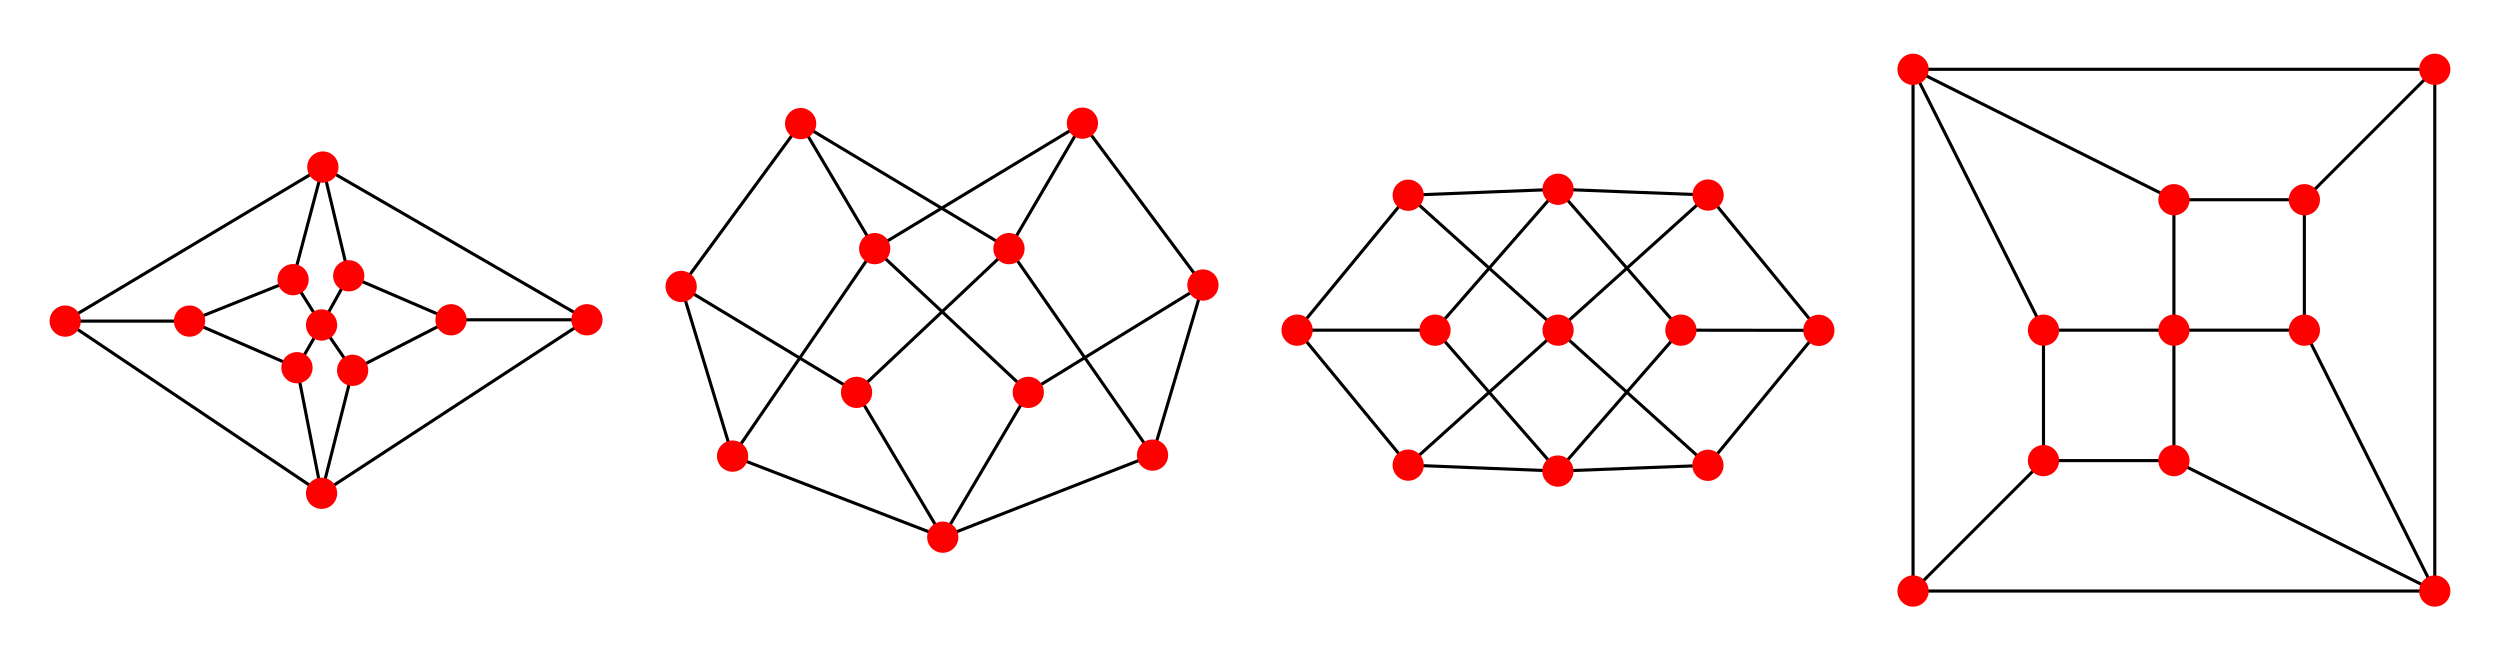<?xml version="1.0" encoding="UTF-8"?>
<svg xmlns="http://www.w3.org/2000/svg" xmlns:xlink="http://www.w3.org/1999/xlink" width="320" height="84" viewBox="0 0 320 84">
<path fill="none" stroke-width="4" stroke-linecap="square" stroke-linejoin="miter" stroke="rgb(0%, 0%, 0%)" stroke-opacity="1" stroke-miterlimit="3.25" d="M 413.242 626.172 L 751.289 430.664 " transform="matrix(0.1, 0, 0, -0.1, 0, 84)"/>
<path fill="none" stroke-width="4" stroke-linecap="square" stroke-linejoin="miter" stroke="rgb(0%, 0%, 0%)" stroke-opacity="1" stroke-miterlimit="3.25" d="M 413.242 626.172 L 83.477 428.984 " transform="matrix(0.1, 0, 0, -0.1, 0, 84)"/>
<path fill="none" stroke-width="4" stroke-linecap="square" stroke-linejoin="miter" stroke="rgb(0%, 0%, 0%)" stroke-opacity="1" stroke-miterlimit="3.25" d="M 413.242 626.172 L 375.117 482.031 " transform="matrix(0.1, 0, 0, -0.1, 0, 84)"/>
<path fill="none" stroke-width="4" stroke-linecap="square" stroke-linejoin="miter" stroke="rgb(0%, 0%, 0%)" stroke-opacity="1" stroke-miterlimit="3.25" d="M 413.242 626.172 L 446.406 486.992 " transform="matrix(0.1, 0, 0, -0.1, 0, 84)"/>
<path fill="none" stroke-width="4" stroke-linecap="square" stroke-linejoin="miter" stroke="rgb(0%, 0%, 0%)" stroke-opacity="1" stroke-miterlimit="3.25" d="M 411.602 208.594 L 751.289 430.664 " transform="matrix(0.1, 0, 0, -0.1, 0, 84)"/>
<path fill="none" stroke-width="4" stroke-linecap="square" stroke-linejoin="miter" stroke="rgb(0%, 0%, 0%)" stroke-opacity="1" stroke-miterlimit="3.25" d="M 411.602 208.594 L 83.477 428.984 " transform="matrix(0.1, 0, 0, -0.1, 0, 84)"/>
<path fill="none" stroke-width="4" stroke-linecap="square" stroke-linejoin="miter" stroke="rgb(0%, 0%, 0%)" stroke-opacity="1" stroke-miterlimit="3.25" d="M 411.602 208.594 L 380.117 369.336 " transform="matrix(0.1, 0, 0, -0.1, 0, 84)"/>
<path fill="none" stroke-width="4" stroke-linecap="square" stroke-linejoin="miter" stroke="rgb(0%, 0%, 0%)" stroke-opacity="1" stroke-miterlimit="3.25" d="M 411.602 208.594 L 451.367 366.016 " transform="matrix(0.1, 0, 0, -0.1, 0, 84)"/>
<path fill="none" stroke-width="4" stroke-linecap="square" stroke-linejoin="miter" stroke="rgb(0%, 0%, 0%)" stroke-opacity="1" stroke-miterlimit="3.25" d="M 751.289 430.664 L 577.305 430.664 " transform="matrix(0.1, 0, 0, -0.1, 0, 84)"/>
<path fill="none" stroke-width="4" stroke-linecap="square" stroke-linejoin="miter" stroke="rgb(0%, 0%, 0%)" stroke-opacity="1" stroke-miterlimit="3.25" d="M 83.477 428.984 L 242.578 428.984 " transform="matrix(0.1, 0, 0, -0.1, 0, 84)"/>
<path fill="none" stroke-width="4" stroke-linecap="square" stroke-linejoin="miter" stroke="rgb(0%, 0%, 0%)" stroke-opacity="1" stroke-miterlimit="3.25" d="M 375.117 482.031 L 411.602 424.023 " transform="matrix(0.1, 0, 0, -0.1, 0, 84)"/>
<path fill="none" stroke-width="4" stroke-linecap="square" stroke-linejoin="miter" stroke="rgb(0%, 0%, 0%)" stroke-opacity="1" stroke-miterlimit="3.25" d="M 375.117 482.031 L 242.578 428.984 " transform="matrix(0.1, 0, 0, -0.1, 0, 84)"/>
<path fill="none" stroke-width="4" stroke-linecap="square" stroke-linejoin="miter" stroke="rgb(0%, 0%, 0%)" stroke-opacity="1" stroke-miterlimit="3.25" d="M 446.406 486.992 L 411.602 424.023 " transform="matrix(0.1, 0, 0, -0.1, 0, 84)"/>
<path fill="none" stroke-width="4" stroke-linecap="square" stroke-linejoin="miter" stroke="rgb(0%, 0%, 0%)" stroke-opacity="1" stroke-miterlimit="3.25" d="M 446.406 486.992 L 577.305 430.664 " transform="matrix(0.1, 0, 0, -0.1, 0, 84)"/>
<path fill="none" stroke-width="4" stroke-linecap="square" stroke-linejoin="miter" stroke="rgb(0%, 0%, 0%)" stroke-opacity="1" stroke-miterlimit="3.25" d="M 380.117 369.336 L 411.602 424.023 " transform="matrix(0.1, 0, 0, -0.1, 0, 84)"/>
<path fill="none" stroke-width="4" stroke-linecap="square" stroke-linejoin="miter" stroke="rgb(0%, 0%, 0%)" stroke-opacity="1" stroke-miterlimit="3.25" d="M 380.117 369.336 L 242.578 428.984 " transform="matrix(0.1, 0, 0, -0.1, 0, 84)"/>
<path fill="none" stroke-width="4" stroke-linecap="square" stroke-linejoin="miter" stroke="rgb(0%, 0%, 0%)" stroke-opacity="1" stroke-miterlimit="3.25" d="M 451.367 366.016 L 411.602 424.023 " transform="matrix(0.1, 0, 0, -0.1, 0, 84)"/>
<path fill="none" stroke-width="4" stroke-linecap="square" stroke-linejoin="miter" stroke="rgb(0%, 0%, 0%)" stroke-opacity="1" stroke-miterlimit="3.25" d="M 451.367 366.016 L 577.305 430.664 " transform="matrix(0.1, 0, 0, -0.1, 0, 84)"/>
<path fill="none" stroke-width="40" stroke-linecap="round" stroke-linejoin="miter" stroke="rgb(100%, 0%, 0%)" stroke-opacity="1" stroke-miterlimit="3.25" d="M 413.242 626.172 L 413.242 626.172 " transform="matrix(0.1, 0, 0, -0.1, 0, 84)"/>
<path fill="none" stroke-width="40" stroke-linecap="round" stroke-linejoin="miter" stroke="rgb(100%, 0%, 0%)" stroke-opacity="1" stroke-miterlimit="3.25" d="M 411.602 208.594 L 411.602 208.594 " transform="matrix(0.1, 0, 0, -0.1, 0, 84)"/>
<path fill="none" stroke-width="40" stroke-linecap="round" stroke-linejoin="miter" stroke="rgb(100%, 0%, 0%)" stroke-opacity="1" stroke-miterlimit="3.25" d="M 751.289 430.664 L 751.289 430.664 " transform="matrix(0.1, 0, 0, -0.1, 0, 84)"/>
<path fill="none" stroke-width="40" stroke-linecap="round" stroke-linejoin="miter" stroke="rgb(100%, 0%, 0%)" stroke-opacity="1" stroke-miterlimit="3.25" d="M 83.477 428.984 L 83.477 428.984 " transform="matrix(0.1, 0, 0, -0.1, 0, 84)"/>
<path fill="none" stroke-width="40" stroke-linecap="round" stroke-linejoin="miter" stroke="rgb(100%, 0%, 0%)" stroke-opacity="1" stroke-miterlimit="3.25" d="M 375.117 482.031 L 375.117 482.031 " transform="matrix(0.1, 0, 0, -0.1, 0, 84)"/>
<path fill="none" stroke-width="40" stroke-linecap="round" stroke-linejoin="miter" stroke="rgb(100%, 0%, 0%)" stroke-opacity="1" stroke-miterlimit="3.25" d="M 446.406 486.992 L 446.406 486.992 " transform="matrix(0.1, 0, 0, -0.1, 0, 84)"/>
<path fill="none" stroke-width="40" stroke-linecap="round" stroke-linejoin="miter" stroke="rgb(100%, 0%, 0%)" stroke-opacity="1" stroke-miterlimit="3.25" d="M 380.117 369.336 L 380.117 369.336 " transform="matrix(0.1, 0, 0, -0.1, 0, 84)"/>
<path fill="none" stroke-width="40" stroke-linecap="round" stroke-linejoin="miter" stroke="rgb(100%, 0%, 0%)" stroke-opacity="1" stroke-miterlimit="3.25" d="M 451.367 366.016 L 451.367 366.016 " transform="matrix(0.1, 0, 0, -0.1, 0, 84)"/>
<path fill="none" stroke-width="40" stroke-linecap="round" stroke-linejoin="miter" stroke="rgb(100%, 0%, 0%)" stroke-opacity="1" stroke-miterlimit="3.25" d="M 411.602 424.023 L 411.602 424.023 " transform="matrix(0.1, 0, 0, -0.1, 0, 84)"/>
<path fill="none" stroke-width="40" stroke-linecap="round" stroke-linejoin="miter" stroke="rgb(100%, 0%, 0%)" stroke-opacity="1" stroke-miterlimit="3.25" d="M 242.578 428.984 L 242.578 428.984 " transform="matrix(0.1, 0, 0, -0.1, 0, 84)"/>
<path fill="none" stroke-width="40" stroke-linecap="round" stroke-linejoin="miter" stroke="rgb(100%, 0%, 0%)" stroke-opacity="1" stroke-miterlimit="3.25" d="M 577.305 430.664 L 577.305 430.664 " transform="matrix(0.1, 0, 0, -0.1, 0, 84)"/>
<path fill="none" stroke-width="4" stroke-linecap="square" stroke-linejoin="miter" stroke="rgb(0%, 0%, 0%)" stroke-opacity="1" stroke-miterlimit="3.25" d="M 1291.484 521.758 L 1385.469 682.344 " transform="matrix(0.1, 0, 0, -0.1, 0, 84)"/>
<path fill="none" stroke-width="4" stroke-linecap="square" stroke-linejoin="miter" stroke="rgb(0%, 0%, 0%)" stroke-opacity="1" stroke-miterlimit="3.25" d="M 1291.484 521.758 L 1024.805 681.797 " transform="matrix(0.1, 0, 0, -0.1, 0, 84)"/>
<path fill="none" stroke-width="4" stroke-linecap="square" stroke-linejoin="miter" stroke="rgb(0%, 0%, 0%)" stroke-opacity="1" stroke-miterlimit="3.25" d="M 1291.484 521.758 L 1096.406 337.773 " transform="matrix(0.1, 0, 0, -0.1, 0, 84)"/>
<path fill="none" stroke-width="4" stroke-linecap="square" stroke-linejoin="miter" stroke="rgb(0%, 0%, 0%)" stroke-opacity="1" stroke-miterlimit="3.25" d="M 1291.484 521.758 L 1475.234 257.461 " transform="matrix(0.1, 0, 0, -0.1, 0, 84)"/>
<path fill="none" stroke-width="4" stroke-linecap="square" stroke-linejoin="miter" stroke="rgb(0%, 0%, 0%)" stroke-opacity="1" stroke-miterlimit="3.25" d="M 1119.609 521.758 L 1385.469 682.344 " transform="matrix(0.1, 0, 0, -0.1, 0, 84)"/>
<path fill="none" stroke-width="4" stroke-linecap="square" stroke-linejoin="miter" stroke="rgb(0%, 0%, 0%)" stroke-opacity="1" stroke-miterlimit="3.25" d="M 1119.609 521.758 L 1024.805 681.797 " transform="matrix(0.1, 0, 0, -0.1, 0, 84)"/>
<path fill="none" stroke-width="4" stroke-linecap="square" stroke-linejoin="miter" stroke="rgb(0%, 0%, 0%)" stroke-opacity="1" stroke-miterlimit="3.25" d="M 1119.609 521.758 L 937.695 256.172 " transform="matrix(0.1, 0, 0, -0.1, 0, 84)"/>
<path fill="none" stroke-width="4" stroke-linecap="square" stroke-linejoin="miter" stroke="rgb(0%, 0%, 0%)" stroke-opacity="1" stroke-miterlimit="3.25" d="M 1119.609 521.758 L 1316.211 337.773 " transform="matrix(0.1, 0, 0, -0.1, 0, 84)"/>
<path fill="none" stroke-width="4" stroke-linecap="square" stroke-linejoin="miter" stroke="rgb(0%, 0%, 0%)" stroke-opacity="1" stroke-miterlimit="3.25" d="M 1385.469 682.344 L 1539.727 475.156 " transform="matrix(0.1, 0, 0, -0.1, 0, 84)"/>
<path fill="none" stroke-width="4" stroke-linecap="square" stroke-linejoin="miter" stroke="rgb(0%, 0%, 0%)" stroke-opacity="1" stroke-miterlimit="3.25" d="M 1024.805 681.797 L 871.875 473.32 " transform="matrix(0.1, 0, 0, -0.1, 0, 84)"/>
<path fill="none" stroke-width="4" stroke-linecap="square" stroke-linejoin="miter" stroke="rgb(0%, 0%, 0%)" stroke-opacity="1" stroke-miterlimit="3.25" d="M 1096.406 337.773 L 1206.719 152.422 " transform="matrix(0.1, 0, 0, -0.1, 0, 84)"/>
<path fill="none" stroke-width="4" stroke-linecap="square" stroke-linejoin="miter" stroke="rgb(0%, 0%, 0%)" stroke-opacity="1" stroke-miterlimit="3.25" d="M 1096.406 337.773 L 871.875 473.32 " transform="matrix(0.1, 0, 0, -0.1, 0, 84)"/>
<path fill="none" stroke-width="4" stroke-linecap="square" stroke-linejoin="miter" stroke="rgb(0%, 0%, 0%)" stroke-opacity="1" stroke-miterlimit="3.25" d="M 1475.234 257.461 L 1206.719 152.422 " transform="matrix(0.1, 0, 0, -0.1, 0, 84)"/>
<path fill="none" stroke-width="4" stroke-linecap="square" stroke-linejoin="miter" stroke="rgb(0%, 0%, 0%)" stroke-opacity="1" stroke-miterlimit="3.25" d="M 1475.234 257.461 L 1539.727 475.156 " transform="matrix(0.1, 0, 0, -0.1, 0, 84)"/>
<path fill="none" stroke-width="4" stroke-linecap="square" stroke-linejoin="miter" stroke="rgb(0%, 0%, 0%)" stroke-opacity="1" stroke-miterlimit="3.25" d="M 937.695 256.172 L 1206.719 152.422 " transform="matrix(0.1, 0, 0, -0.1, 0, 84)"/>
<path fill="none" stroke-width="4" stroke-linecap="square" stroke-linejoin="miter" stroke="rgb(0%, 0%, 0%)" stroke-opacity="1" stroke-miterlimit="3.25" d="M 937.695 256.172 L 871.875 473.32 " transform="matrix(0.1, 0, 0, -0.1, 0, 84)"/>
<path fill="none" stroke-width="4" stroke-linecap="square" stroke-linejoin="miter" stroke="rgb(0%, 0%, 0%)" stroke-opacity="1" stroke-miterlimit="3.25" d="M 1316.211 337.773 L 1206.719 152.422 " transform="matrix(0.1, 0, 0, -0.1, 0, 84)"/>
<path fill="none" stroke-width="4" stroke-linecap="square" stroke-linejoin="miter" stroke="rgb(0%, 0%, 0%)" stroke-opacity="1" stroke-miterlimit="3.25" d="M 1316.211 337.773 L 1539.727 475.156 " transform="matrix(0.1, 0, 0, -0.1, 0, 84)"/>
<path fill="none" stroke-width="40" stroke-linecap="round" stroke-linejoin="miter" stroke="rgb(100%, 0%, 0%)" stroke-opacity="1" stroke-miterlimit="3.25" d="M 1291.484 521.758 L 1291.484 521.758 " transform="matrix(0.1, 0, 0, -0.1, 0, 84)"/>
<path fill="none" stroke-width="40" stroke-linecap="round" stroke-linejoin="miter" stroke="rgb(100%, 0%, 0%)" stroke-opacity="1" stroke-miterlimit="3.25" d="M 1119.609 521.758 L 1119.609 521.758 " transform="matrix(0.1, 0, 0, -0.1, 0, 84)"/>
<path fill="none" stroke-width="40" stroke-linecap="round" stroke-linejoin="miter" stroke="rgb(100%, 0%, 0%)" stroke-opacity="1" stroke-miterlimit="3.25" d="M 1385.469 682.344 L 1385.469 682.344 " transform="matrix(0.1, 0, 0, -0.1, 0, 84)"/>
<path fill="none" stroke-width="40" stroke-linecap="round" stroke-linejoin="miter" stroke="rgb(100%, 0%, 0%)" stroke-opacity="1" stroke-miterlimit="3.25" d="M 1024.805 681.797 L 1024.805 681.797 " transform="matrix(0.1, 0, 0, -0.1, 0, 84)"/>
<path fill="none" stroke-width="40" stroke-linecap="round" stroke-linejoin="miter" stroke="rgb(100%, 0%, 0%)" stroke-opacity="1" stroke-miterlimit="3.25" d="M 1096.406 337.773 L 1096.406 337.773 " transform="matrix(0.1, 0, 0, -0.1, 0, 84)"/>
<path fill="none" stroke-width="40" stroke-linecap="round" stroke-linejoin="miter" stroke="rgb(100%, 0%, 0%)" stroke-opacity="1" stroke-miterlimit="3.25" d="M 1475.234 257.461 L 1475.234 257.461 " transform="matrix(0.1, 0, 0, -0.1, 0, 84)"/>
<path fill="none" stroke-width="40" stroke-linecap="round" stroke-linejoin="miter" stroke="rgb(100%, 0%, 0%)" stroke-opacity="1" stroke-miterlimit="3.25" d="M 937.695 256.172 L 937.695 256.172 " transform="matrix(0.1, 0, 0, -0.1, 0, 84)"/>
<path fill="none" stroke-width="40" stroke-linecap="round" stroke-linejoin="miter" stroke="rgb(100%, 0%, 0%)" stroke-opacity="1" stroke-miterlimit="3.25" d="M 1316.211 337.773 L 1316.211 337.773 " transform="matrix(0.1, 0, 0, -0.1, 0, 84)"/>
<path fill="none" stroke-width="40" stroke-linecap="round" stroke-linejoin="miter" stroke="rgb(100%, 0%, 0%)" stroke-opacity="1" stroke-miterlimit="3.25" d="M 1206.719 152.422 L 1206.719 152.422 " transform="matrix(0.1, 0, 0, -0.1, 0, 84)"/>
<path fill="none" stroke-width="40" stroke-linecap="round" stroke-linejoin="miter" stroke="rgb(100%, 0%, 0%)" stroke-opacity="1" stroke-miterlimit="3.25" d="M 871.875 473.32 L 871.875 473.32 " transform="matrix(0.1, 0, 0, -0.1, 0, 84)"/>
<path fill="none" stroke-width="40" stroke-linecap="round" stroke-linejoin="miter" stroke="rgb(100%, 0%, 0%)" stroke-opacity="1" stroke-miterlimit="3.25" d="M 1539.727 475.156 L 1539.727 475.156 " transform="matrix(0.1, 0, 0, -0.1, 0, 84)"/>
<path fill="none" stroke-width="4" stroke-linecap="square" stroke-linejoin="miter" stroke="rgb(0%, 0%, 0%)" stroke-opacity="1" stroke-miterlimit="3.25" d="M 1994.336 417.383 L 1802.5 590.117 " transform="matrix(0.1, 0, 0, -0.1, 0, 84)"/>
<path fill="none" stroke-width="4" stroke-linecap="square" stroke-linejoin="miter" stroke="rgb(0%, 0%, 0%)" stroke-opacity="1" stroke-miterlimit="3.25" d="M 1994.336 417.383 L 2186.328 590.352 " transform="matrix(0.1, 0, 0, -0.1, 0, 84)"/>
<path fill="none" stroke-width="4" stroke-linecap="square" stroke-linejoin="miter" stroke="rgb(0%, 0%, 0%)" stroke-opacity="1" stroke-miterlimit="3.25" d="M 1994.336 417.383 L 2186.133 244.414 " transform="matrix(0.1, 0, 0, -0.1, 0, 84)"/>
<path fill="none" stroke-width="4" stroke-linecap="square" stroke-linejoin="miter" stroke="rgb(0%, 0%, 0%)" stroke-opacity="1" stroke-miterlimit="3.25" d="M 1994.336 417.383 L 1802.5 244.648 " transform="matrix(0.1, 0, 0, -0.1, 0, 84)"/>
<path fill="none" stroke-width="4" stroke-linecap="square" stroke-linejoin="miter" stroke="rgb(0%, 0%, 0%)" stroke-opacity="1" stroke-miterlimit="3.25" d="M 1994.336 597.734 L 1802.5 590.117 " transform="matrix(0.1, 0, 0, -0.1, 0, 84)"/>
<path fill="none" stroke-width="4" stroke-linecap="square" stroke-linejoin="miter" stroke="rgb(0%, 0%, 0%)" stroke-opacity="1" stroke-miterlimit="3.25" d="M 1994.336 597.734 L 2186.328 590.352 " transform="matrix(0.1, 0, 0, -0.1, 0, 84)"/>
<path fill="none" stroke-width="4" stroke-linecap="square" stroke-linejoin="miter" stroke="rgb(0%, 0%, 0%)" stroke-opacity="1" stroke-miterlimit="3.25" d="M 1994.336 597.734 L 2151.562 417.383 " transform="matrix(0.1, 0, 0, -0.1, 0, 84)"/>
<path fill="none" stroke-width="4" stroke-linecap="square" stroke-linejoin="miter" stroke="rgb(0%, 0%, 0%)" stroke-opacity="1" stroke-miterlimit="3.25" d="M 1994.336 597.734 L 1836.836 417.383 " transform="matrix(0.1, 0, 0, -0.1, 0, 84)"/>
<path fill="none" stroke-width="4" stroke-linecap="square" stroke-linejoin="miter" stroke="rgb(0%, 0%, 0%)" stroke-opacity="1" stroke-miterlimit="3.25" d="M 1802.5 590.117 L 1660.273 417.383 " transform="matrix(0.1, 0, 0, -0.1, 0, 84)"/>
<path fill="none" stroke-width="4" stroke-linecap="square" stroke-linejoin="miter" stroke="rgb(0%, 0%, 0%)" stroke-opacity="1" stroke-miterlimit="3.25" d="M 2186.328 590.352 L 2328.125 417.148 " transform="matrix(0.1, 0, 0, -0.1, 0, 84)"/>
<path fill="none" stroke-width="4" stroke-linecap="square" stroke-linejoin="miter" stroke="rgb(0%, 0%, 0%)" stroke-opacity="1" stroke-miterlimit="3.25" d="M 2186.133 244.414 L 1994.102 237.031 " transform="matrix(0.1, 0, 0, -0.1, 0, 84)"/>
<path fill="none" stroke-width="4" stroke-linecap="square" stroke-linejoin="miter" stroke="rgb(0%, 0%, 0%)" stroke-opacity="1" stroke-miterlimit="3.25" d="M 2186.133 244.414 L 2328.125 417.148 " transform="matrix(0.1, 0, 0, -0.1, 0, 84)"/>
<path fill="none" stroke-width="4" stroke-linecap="square" stroke-linejoin="miter" stroke="rgb(0%, 0%, 0%)" stroke-opacity="1" stroke-miterlimit="3.25" d="M 1802.5 244.648 L 1994.102 237.031 " transform="matrix(0.1, 0, 0, -0.1, 0, 84)"/>
<path fill="none" stroke-width="4" stroke-linecap="square" stroke-linejoin="miter" stroke="rgb(0%, 0%, 0%)" stroke-opacity="1" stroke-miterlimit="3.25" d="M 1802.5 244.648 L 1660.273 417.383 " transform="matrix(0.1, 0, 0, -0.1, 0, 84)"/>
<path fill="none" stroke-width="4" stroke-linecap="square" stroke-linejoin="miter" stroke="rgb(0%, 0%, 0%)" stroke-opacity="1" stroke-miterlimit="3.25" d="M 2151.562 417.383 L 1994.102 237.031 " transform="matrix(0.1, 0, 0, -0.1, 0, 84)"/>
<path fill="none" stroke-width="4" stroke-linecap="square" stroke-linejoin="miter" stroke="rgb(0%, 0%, 0%)" stroke-opacity="1" stroke-miterlimit="3.25" d="M 2151.562 417.383 L 2328.125 417.148 " transform="matrix(0.1, 0, 0, -0.1, 0, 84)"/>
<path fill="none" stroke-width="4" stroke-linecap="square" stroke-linejoin="miter" stroke="rgb(0%, 0%, 0%)" stroke-opacity="1" stroke-miterlimit="3.25" d="M 1836.836 417.383 L 1994.102 237.031 " transform="matrix(0.1, 0, 0, -0.1, 0, 84)"/>
<path fill="none" stroke-width="4" stroke-linecap="square" stroke-linejoin="miter" stroke="rgb(0%, 0%, 0%)" stroke-opacity="1" stroke-miterlimit="3.25" d="M 1836.836 417.383 L 1660.273 417.383 " transform="matrix(0.1, 0, 0, -0.1, 0, 84)"/>
<path fill="none" stroke-width="40" stroke-linecap="round" stroke-linejoin="miter" stroke="rgb(100%, 0%, 0%)" stroke-opacity="1" stroke-miterlimit="3.25" d="M 1994.336 417.383 L 1994.336 417.383 " transform="matrix(0.1, 0, 0, -0.1, 0, 84)"/>
<path fill="none" stroke-width="40" stroke-linecap="round" stroke-linejoin="miter" stroke="rgb(100%, 0%, 0%)" stroke-opacity="1" stroke-miterlimit="3.25" d="M 1994.336 597.734 L 1994.336 597.734 " transform="matrix(0.1, 0, 0, -0.1, 0, 84)"/>
<path fill="none" stroke-width="40" stroke-linecap="round" stroke-linejoin="miter" stroke="rgb(100%, 0%, 0%)" stroke-opacity="1" stroke-miterlimit="3.25" d="M 1802.5 590.117 L 1802.5 590.117 " transform="matrix(0.1, 0, 0, -0.1, 0, 84)"/>
<path fill="none" stroke-width="40" stroke-linecap="round" stroke-linejoin="miter" stroke="rgb(100%, 0%, 0%)" stroke-opacity="1" stroke-miterlimit="3.25" d="M 2186.328 590.352 L 2186.328 590.352 " transform="matrix(0.1, 0, 0, -0.1, 0, 84)"/>
<path fill="none" stroke-width="40" stroke-linecap="round" stroke-linejoin="miter" stroke="rgb(100%, 0%, 0%)" stroke-opacity="1" stroke-miterlimit="3.25" d="M 2186.133 244.414 L 2186.133 244.414 " transform="matrix(0.1, 0, 0, -0.1, 0, 84)"/>
<path fill="none" stroke-width="40" stroke-linecap="round" stroke-linejoin="miter" stroke="rgb(100%, 0%, 0%)" stroke-opacity="1" stroke-miterlimit="3.25" d="M 1802.5 244.648 L 1802.5 244.648 " transform="matrix(0.1, 0, 0, -0.1, 0, 84)"/>
<path fill="none" stroke-width="40" stroke-linecap="round" stroke-linejoin="miter" stroke="rgb(100%, 0%, 0%)" stroke-opacity="1" stroke-miterlimit="3.25" d="M 2151.562 417.383 L 2151.562 417.383 " transform="matrix(0.1, 0, 0, -0.1, 0, 84)"/>
<path fill="none" stroke-width="40" stroke-linecap="round" stroke-linejoin="miter" stroke="rgb(100%, 0%, 0%)" stroke-opacity="1" stroke-miterlimit="3.25" d="M 1836.836 417.383 L 1836.836 417.383 " transform="matrix(0.1, 0, 0, -0.1, 0, 84)"/>
<path fill="none" stroke-width="40" stroke-linecap="round" stroke-linejoin="miter" stroke="rgb(100%, 0%, 0%)" stroke-opacity="1" stroke-miterlimit="3.25" d="M 1994.102 237.031 L 1994.102 237.031 " transform="matrix(0.1, 0, 0, -0.1, 0, 84)"/>
<path fill="none" stroke-width="40" stroke-linecap="round" stroke-linejoin="miter" stroke="rgb(100%, 0%, 0%)" stroke-opacity="1" stroke-miterlimit="3.25" d="M 2328.125 417.148 L 2328.125 417.148 " transform="matrix(0.1, 0, 0, -0.1, 0, 84)"/>
<path fill="none" stroke-width="40" stroke-linecap="round" stroke-linejoin="miter" stroke="rgb(100%, 0%, 0%)" stroke-opacity="1" stroke-miterlimit="3.25" d="M 1660.273 417.383 L 1660.273 417.383 " transform="matrix(0.1, 0, 0, -0.1, 0, 84)"/>
<path fill="none" stroke-width="4" stroke-linecap="square" stroke-linejoin="miter" stroke="rgb(0%, 0%, 0%)" stroke-opacity="1" stroke-miterlimit="3.25" d="M 2448.711 83.477 L 3116.523 83.477 " transform="matrix(0.1, 0, 0, -0.1, 0, 84)"/>
<path fill="none" stroke-width="4" stroke-linecap="square" stroke-linejoin="miter" stroke="rgb(0%, 0%, 0%)" stroke-opacity="1" stroke-miterlimit="3.25" d="M 2448.711 83.477 L 2448.711 751.289 " transform="matrix(0.1, 0, 0, -0.1, 0, 84)"/>
<path fill="none" stroke-width="4" stroke-linecap="square" stroke-linejoin="miter" stroke="rgb(0%, 0%, 0%)" stroke-opacity="1" stroke-miterlimit="3.25" d="M 2448.711 83.477 L 2615.664 250.43 " transform="matrix(0.1, 0, 0, -0.1, 0, 84)"/>
<path fill="none" stroke-width="4" stroke-linecap="square" stroke-linejoin="miter" stroke="rgb(0%, 0%, 0%)" stroke-opacity="1" stroke-miterlimit="3.25" d="M 3116.523 83.477 L 3116.523 751.289 " transform="matrix(0.1, 0, 0, -0.1, 0, 84)"/>
<path fill="none" stroke-width="4" stroke-linecap="square" stroke-linejoin="miter" stroke="rgb(0%, 0%, 0%)" stroke-opacity="1" stroke-miterlimit="3.25" d="M 3116.523 83.477 L 2782.617 250.43 " transform="matrix(0.1, 0, 0, -0.1, 0, 84)"/>
<path fill="none" stroke-width="4" stroke-linecap="square" stroke-linejoin="miter" stroke="rgb(0%, 0%, 0%)" stroke-opacity="1" stroke-miterlimit="3.25" d="M 3116.523 83.477 L 2949.57 417.383 " transform="matrix(0.1, 0, 0, -0.1, 0, 84)"/>
<path fill="none" stroke-width="4" stroke-linecap="square" stroke-linejoin="miter" stroke="rgb(0%, 0%, 0%)" stroke-opacity="1" stroke-miterlimit="3.25" d="M 3116.523 751.289 L 2448.711 751.289 " transform="matrix(0.1, 0, 0, -0.1, 0, 84)"/>
<path fill="none" stroke-width="4" stroke-linecap="square" stroke-linejoin="miter" stroke="rgb(0%, 0%, 0%)" stroke-opacity="1" stroke-miterlimit="3.25" d="M 3116.523 751.289 L 2949.57 584.336 " transform="matrix(0.1, 0, 0, -0.1, 0, 84)"/>
<path fill="none" stroke-width="4" stroke-linecap="square" stroke-linejoin="miter" stroke="rgb(0%, 0%, 0%)" stroke-opacity="1" stroke-miterlimit="3.25" d="M 2448.711 751.289 L 2615.664 417.383 " transform="matrix(0.1, 0, 0, -0.1, 0, 84)"/>
<path fill="none" stroke-width="4" stroke-linecap="square" stroke-linejoin="miter" stroke="rgb(0%, 0%, 0%)" stroke-opacity="1" stroke-miterlimit="3.25" d="M 2448.711 751.289 L 2782.617 584.336 " transform="matrix(0.1, 0, 0, -0.1, 0, 84)"/>
<path fill="none" stroke-width="4" stroke-linecap="square" stroke-linejoin="miter" stroke="rgb(0%, 0%, 0%)" stroke-opacity="1" stroke-miterlimit="3.25" d="M 2615.664 250.43 L 2782.617 250.43 " transform="matrix(0.1, 0, 0, -0.1, 0, 84)"/>
<path fill="none" stroke-width="4" stroke-linecap="square" stroke-linejoin="miter" stroke="rgb(0%, 0%, 0%)" stroke-opacity="1" stroke-miterlimit="3.25" d="M 2615.664 250.43 L 2615.664 417.383 " transform="matrix(0.1, 0, 0, -0.1, 0, 84)"/>
<path fill="none" stroke-width="4" stroke-linecap="square" stroke-linejoin="miter" stroke="rgb(0%, 0%, 0%)" stroke-opacity="1" stroke-miterlimit="3.25" d="M 2782.617 250.43 L 2782.617 417.383 " transform="matrix(0.1, 0, 0, -0.1, 0, 84)"/>
<path fill="none" stroke-width="4" stroke-linecap="square" stroke-linejoin="miter" stroke="rgb(0%, 0%, 0%)" stroke-opacity="1" stroke-miterlimit="3.25" d="M 2782.617 417.383 L 2615.664 417.383 " transform="matrix(0.1, 0, 0, -0.1, 0, 84)"/>
<path fill="none" stroke-width="4" stroke-linecap="square" stroke-linejoin="miter" stroke="rgb(0%, 0%, 0%)" stroke-opacity="1" stroke-miterlimit="3.25" d="M 2782.617 417.383 L 2949.57 417.383 " transform="matrix(0.1, 0, 0, -0.1, 0, 84)"/>
<path fill="none" stroke-width="4" stroke-linecap="square" stroke-linejoin="miter" stroke="rgb(0%, 0%, 0%)" stroke-opacity="1" stroke-miterlimit="3.25" d="M 2782.617 417.383 L 2782.617 584.336 " transform="matrix(0.1, 0, 0, -0.1, 0, 84)"/>
<path fill="none" stroke-width="4" stroke-linecap="square" stroke-linejoin="miter" stroke="rgb(0%, 0%, 0%)" stroke-opacity="1" stroke-miterlimit="3.25" d="M 2949.57 417.383 L 2949.57 584.336 " transform="matrix(0.1, 0, 0, -0.1, 0, 84)"/>
<path fill="none" stroke-width="4" stroke-linecap="square" stroke-linejoin="miter" stroke="rgb(0%, 0%, 0%)" stroke-opacity="1" stroke-miterlimit="3.25" d="M 2949.57 584.336 L 2782.617 584.336 " transform="matrix(0.1, 0, 0, -0.1, 0, 84)"/>
<path fill="none" stroke-width="40" stroke-linecap="round" stroke-linejoin="miter" stroke="rgb(100%, 0%, 0%)" stroke-opacity="1" stroke-miterlimit="3.25" d="M 2448.711 83.477 L 2448.711 83.477 " transform="matrix(0.1, 0, 0, -0.1, 0, 84)"/>
<path fill="none" stroke-width="40" stroke-linecap="round" stroke-linejoin="miter" stroke="rgb(100%, 0%, 0%)" stroke-opacity="1" stroke-miterlimit="3.25" d="M 3116.523 83.477 L 3116.523 83.477 " transform="matrix(0.1, 0, 0, -0.1, 0, 84)"/>
<path fill="none" stroke-width="40" stroke-linecap="round" stroke-linejoin="miter" stroke="rgb(100%, 0%, 0%)" stroke-opacity="1" stroke-miterlimit="3.25" d="M 3116.523 751.289 L 3116.523 751.289 " transform="matrix(0.1, 0, 0, -0.1, 0, 84)"/>
<path fill="none" stroke-width="40" stroke-linecap="round" stroke-linejoin="miter" stroke="rgb(100%, 0%, 0%)" stroke-opacity="1" stroke-miterlimit="3.25" d="M 2448.711 751.289 L 2448.711 751.289 " transform="matrix(0.1, 0, 0, -0.1, 0, 84)"/>
<path fill="none" stroke-width="40" stroke-linecap="round" stroke-linejoin="miter" stroke="rgb(100%, 0%, 0%)" stroke-opacity="1" stroke-miterlimit="3.25" d="M 2615.664 250.43 L 2615.664 250.43 " transform="matrix(0.1, 0, 0, -0.1, 0, 84)"/>
<path fill="none" stroke-width="40" stroke-linecap="round" stroke-linejoin="miter" stroke="rgb(100%, 0%, 0%)" stroke-opacity="1" stroke-miterlimit="3.25" d="M 2782.617 250.43 L 2782.617 250.43 " transform="matrix(0.1, 0, 0, -0.1, 0, 84)"/>
<path fill="none" stroke-width="40" stroke-linecap="round" stroke-linejoin="miter" stroke="rgb(100%, 0%, 0%)" stroke-opacity="1" stroke-miterlimit="3.25" d="M 2782.617 417.383 L 2782.617 417.383 " transform="matrix(0.1, 0, 0, -0.1, 0, 84)"/>
<path fill="none" stroke-width="40" stroke-linecap="round" stroke-linejoin="miter" stroke="rgb(100%, 0%, 0%)" stroke-opacity="1" stroke-miterlimit="3.25" d="M 2615.664 417.383 L 2615.664 417.383 " transform="matrix(0.1, 0, 0, -0.1, 0, 84)"/>
<path fill="none" stroke-width="40" stroke-linecap="round" stroke-linejoin="miter" stroke="rgb(100%, 0%, 0%)" stroke-opacity="1" stroke-miterlimit="3.25" d="M 2949.57 417.383 L 2949.57 417.383 " transform="matrix(0.1, 0, 0, -0.1, 0, 84)"/>
<path fill="none" stroke-width="40" stroke-linecap="round" stroke-linejoin="miter" stroke="rgb(100%, 0%, 0%)" stroke-opacity="1" stroke-miterlimit="3.25" d="M 2949.57 584.336 L 2949.57 584.336 " transform="matrix(0.1, 0, 0, -0.1, 0, 84)"/>
<path fill="none" stroke-width="40" stroke-linecap="round" stroke-linejoin="miter" stroke="rgb(100%, 0%, 0%)" stroke-opacity="1" stroke-miterlimit="3.25" d="M 2782.617 584.336 L 2782.617 584.336 " transform="matrix(0.1, 0, 0, -0.1, 0, 84)"/>
</svg>
